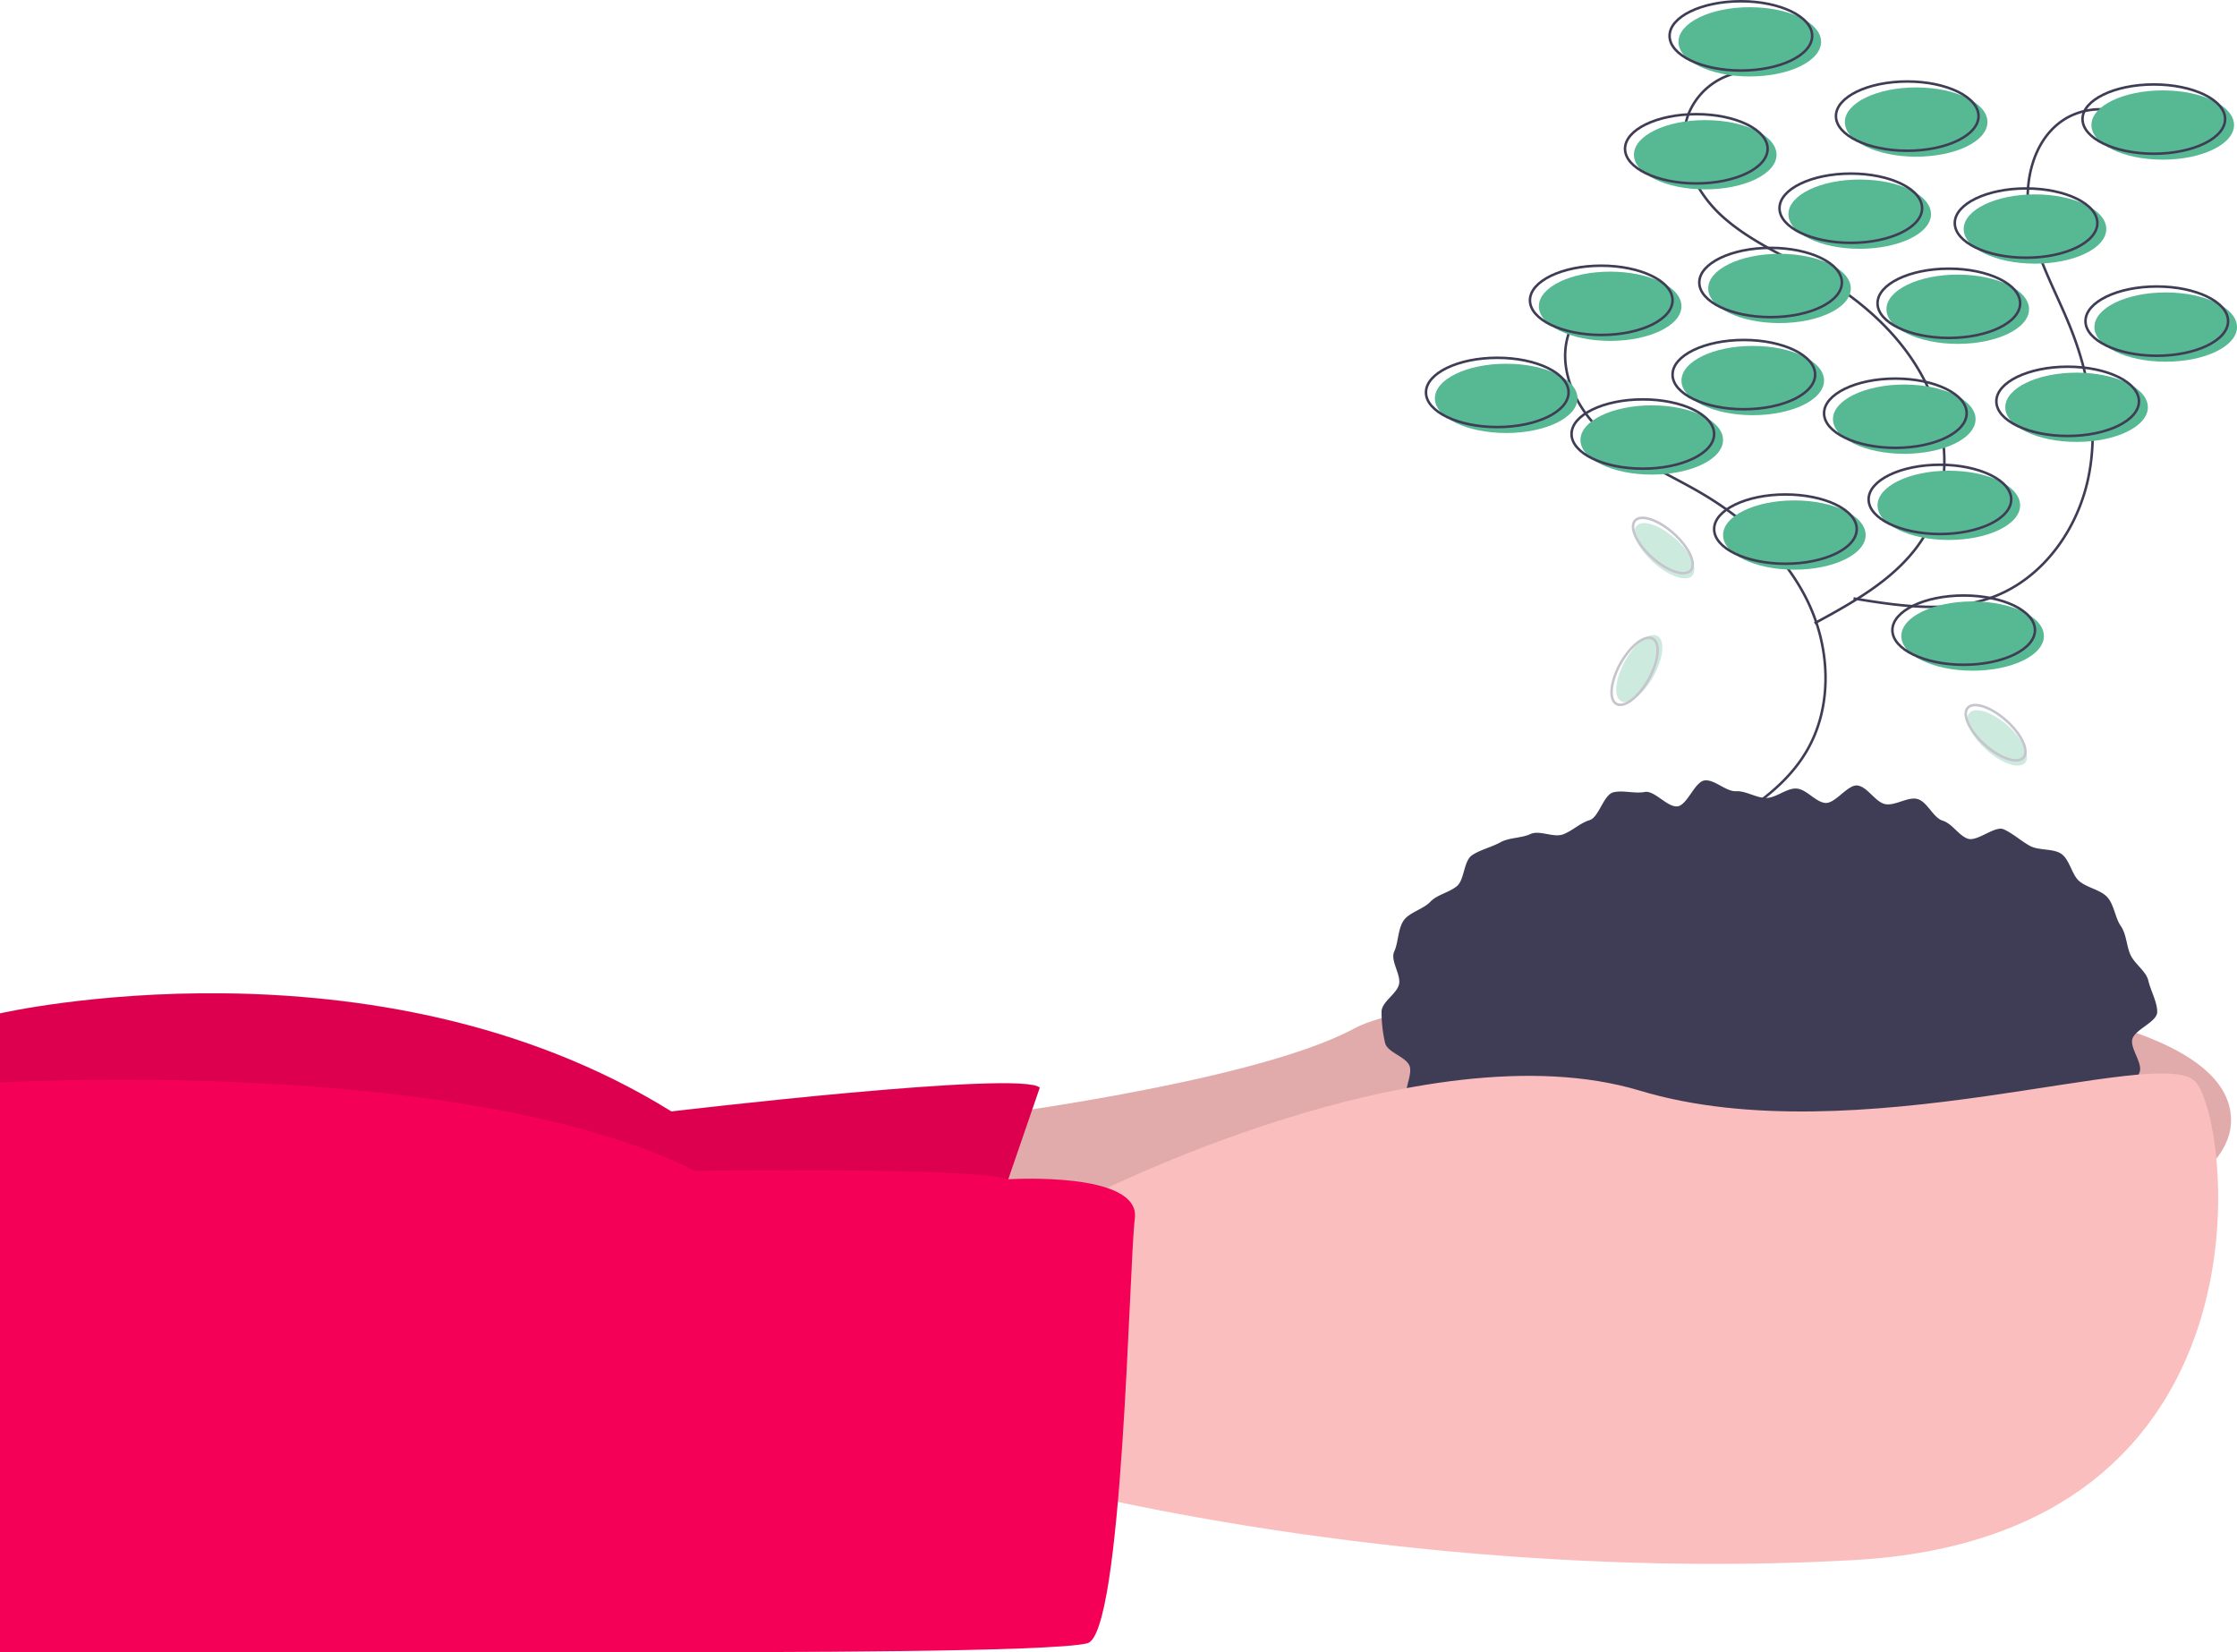 <?xml version="1.0" encoding="UTF-8"?>
<svg xmlns="http://www.w3.org/2000/svg" xmlns:xlink="http://www.w3.org/1999/xlink" data-name="Layer 1" width="886" height="654.301" viewBox="0 0 886 654.301">
  <title>environment1</title>
  <path d="M534.697,566.284s117.663-14.12,158.845-36.475,347.105-32.946,347.105,36.475S688.835,666.298,688.835,666.298L504.105,655.708Z" transform="translate(-157 -122.599)" fill="#fbbebe"></path>
  <path d="M534.697,566.284s117.663-14.12,158.845-36.475,347.105-32.946,347.105,36.475S688.835,666.298,688.835,666.298L504.105,655.708Z" transform="translate(-157 -122.599)" opacity="0.1"></path>
  <path d="M568.819,553.341l-24.709,71.774L157,629.822V523.926s148.255-34.122,265.918,38.829C422.918,562.754,561.76,546.282,568.819,553.341Z" transform="translate(-157 -122.599)" fill="#f50057"></path>
  <path d="M568.819,553.226,544.11,625,157,629.707V523.81s148.255-34.122,265.918,38.829C422.918,562.639,561.76,546.166,568.819,553.226Z" transform="translate(-157 -122.599)" opacity="0.1"></path>
  <path d="M1011.404,523.337c0,4.01-8.993,6.987-9.877,10.856-.877,3.837,4.466,9.672,2.775,13.336a72.563,72.563,0,0,1-6.172,10.733c-2.215,3.171-9.057,2.708-11.862,5.682a94.319,94.319,0,0,1-8.712,7.576c-2.977,2.476-7.01,2.995-10.395,5.274-3.219,2.167-2.829,10.116-6.389,12.089-3.402,1.886-8.61.369-12.3,2.064-3.542,1.627-5.41,7.511-9.197,8.95-3.652,1.388-8.173.79-12.034,1.992-3.737,1.163-7.918.974-11.834,1.954-3.803.951-6.707,6.651-10.662,7.419-3.854.749-8.371-1.248-12.356-.681-3.892.554-8.418-4.372-12.421-3.999-3.918.365-7.611,2.645-11.624,2.829-3.935.181-7.825,1.914-11.839,1.914-4.013,0-8.155,3.765-12.089,3.585-4.013-.184-7.646-5.891-11.564-6.256-4.004-.373-8.779,5.589-12.671,5.035-3.985-.567-7.141-6.402-10.995-7.151-3.957-.769-9.067,3.402-12.87,2.451-3.916-.979-6.241-7.768-9.978-8.931-3.861-1.202-8.647.426-12.299-.962-3.788-1.439-8.402-1.208-11.944-2.835-3.69-1.695-6.339-5.706-9.742-7.591-3.56-1.973-5.202-6.867-8.421-9.035-3.385-2.279-8.543-1.988-11.52-4.464-3.143-2.614-9.032-2.75-11.684-5.563-2.805-2.974-3.94-7.969-6.155-11.141-2.333-3.34,2.245-10.403.617-13.933-1.69-3.664-8.756-5.152-9.632-8.989a56.435,56.435,0,0,1-1.384-12.207c0-4.01,6.043-7.075,6.927-10.943.877-3.837-3.571-9.348-1.88-13.012,1.629-3.531,1.421-8.959,3.754-12.3,2.215-3.171,7.742-4.415,10.548-7.389,2.652-2.812,7.4-3.596,10.543-6.21,2.977-2.476,2.598-9.942,5.983-12.221,3.219-2.167,7.712-3.156,11.273-5.129,3.402-1.886,8.217-1.568,11.907-3.263,3.542-1.627,9.091,1.579,12.877.14,3.652-1.388,6.614-4.421,10.476-5.623,3.737-1.163,5.493-10.035,9.409-11.014,3.803-.951,8.481.628,12.437-.141,3.854-.749,9.04,6.251,13.025,5.684,3.892-.554,6.802-9.898,10.806-10.27,3.918-.365,8.337,4.475,12.349,4.29,3.935-.181,7.886,2.655,11.9,2.655,4.013,0,8.012-3.892,11.946-3.711,4.013.184,7.551,5.327,11.469,5.692,4.004.373,8.919-7.45,12.811-6.896,3.985.567,7.064,6.614,10.918,7.363,3.957.769,8.912-2.986,12.716-2.034,3.916.979,6.273,7.407,10.01,8.57,3.861,1.202,6.24,5.736,9.892,7.124,3.788,1.439,10.823-5.294,14.366-3.667,3.69,1.695,6.878,4.628,10.28,6.514,3.56,1.973,9.22.981,12.439,3.148,3.385,2.279,4.218,8.398,7.195,10.874,3.143,2.614,8.327,3.401,10.98,6.213,2.805,2.974,3.195,8.304,5.41,11.476,2.333,3.34,2.26,7.969,3.888,11.499,1.69,3.664,6.202,6.435,7.078,10.271C1008.786,514.895,1011.404,519.328,1011.404,523.337Z" transform="translate(-157 -122.599)" fill="#3f3d56"></path>
  <path d="M587.645,596.877S720.604,528.632,806.498,554.518s205.91-18.826,220.029-3.53,34.122,180.024-135.312,189.437-314.159-28.239-314.159-28.239Z" transform="translate(-157 -122.599)" fill="#fbbebe"></path>
  <path d="M556.334,589.609S608.825,586.287,606.471,605.113s-4.707,164.728-18.826,168.258-125.899,3.53-171.788,3.53H157V551.326s183.554-10.928,275.331,34.961C432.331,586.287,542.672,584.694,556.334,589.609Z" transform="translate(-157 -122.599)" fill="#f50057"></path>
  <path d="M802.239,236.779a27.041,27.041,0,0,0-23.309,16.297c-5.828,14.089,1.676,30.638,12.942,40.912s25.737,16.146,38.886,23.865c17.661,10.368,33.53,24.76,42.367,43.234s9.776,41.359-.611,59.008c-9.641,16.381-27.171,26.186-43.891,35.228" transform="translate(-157 -122.599)" fill="none" stroke="#3f3d56" stroke-miterlimit="10"></path>
  <path d="M849.304,150.885a27.041,27.041,0,0,0-23.309,16.297c-5.828,14.089,1.676,30.638,12.942,40.912s25.737,16.146,38.886,23.865c17.661,10.368,33.53,24.76,42.367,43.234s9.776,41.359-.611,59.008c-9.641,16.381-27.171,26.186-43.891,35.228" transform="translate(-157 -122.599)" fill="none" stroke="#3f3d56" stroke-miterlimit="10"></path>
  <path d="M1004.051,170.64a27.041,27.041,0,0,0-28.408-1.382c-13.233,7.572-17.431,25.252-14.812,40.272s10.467,28.523,16.138,42.675c7.618,19.009,11.356,40.104,7.034,60.122s-17.588,38.688-36.606,46.285c-17.652,7.051-37.515,4.072-56.271.987" transform="translate(-157 -122.599)" fill="none" stroke="#3f3d56" stroke-miterlimit="10"></path>
  <ellipse cx="710.683" cy="211.889" rx="28.239" ry="13.716" fill="#57b894"></ellipse>
  <ellipse cx="707.153" cy="209.536" rx="28.239" ry="13.716" fill="none" stroke="#3f3d56" stroke-miterlimit="10"></ellipse>
  <ellipse cx="771.867" cy="200.123" rx="28.239" ry="13.716" fill="#57b894"></ellipse>
  <ellipse cx="768.337" cy="197.77" rx="28.239" ry="13.716" fill="none" stroke="#3f3d56" stroke-miterlimit="10"></ellipse>
  <ellipse cx="781.28" cy="251.895" rx="28.239" ry="13.716" fill="#57b894"></ellipse>
  <ellipse cx="777.75" cy="249.541" rx="28.239" ry="13.716" fill="none" stroke="#3f3d56" stroke-miterlimit="10"></ellipse>
  <ellipse cx="775.397" cy="122.466" rx="28.239" ry="13.716" fill="#57b894"></ellipse>
  <ellipse cx="771.867" cy="120.113" rx="28.239" ry="13.716" fill="none" stroke="#3f3d56" stroke-miterlimit="10"></ellipse>
  <ellipse cx="704.799" cy="114.229" rx="28.239" ry="13.716" fill="#57b894"></ellipse>
  <ellipse cx="701.27" cy="111.876" rx="28.239" ry="13.716" fill="none" stroke="#3f3d56" stroke-miterlimit="10"></ellipse>
  <ellipse cx="736.568" cy="84.814" rx="28.239" ry="13.716" fill="#57b894"></ellipse>
  <ellipse cx="733.039" cy="82.46" rx="28.239" ry="13.716" fill="none" stroke="#3f3d56" stroke-miterlimit="10"></ellipse>
  <ellipse cx="805.989" cy="90.697" rx="28.239" ry="13.716" fill="#57b894"></ellipse>
  <ellipse cx="802.46" cy="88.344" rx="28.239" ry="13.716" fill="none" stroke="#3f3d56" stroke-miterlimit="10"></ellipse>
  <ellipse cx="857.761" cy="129.526" rx="28.239" ry="13.716" fill="#57b894"></ellipse>
  <ellipse cx="854.231" cy="127.172" rx="28.239" ry="13.716" fill="none" stroke="#3f3d56" stroke-miterlimit="10"></ellipse>
  <ellipse cx="675.384" cy="61.281" rx="28.239" ry="13.716" fill="#57b894"></ellipse>
  <ellipse cx="671.854" cy="58.928" rx="28.239" ry="13.716" fill="none" stroke="#3f3d56" stroke-miterlimit="10"></ellipse>
  <ellipse cx="693.033" cy="16.569" rx="28.239" ry="13.716" fill="#57b894"></ellipse>
  <ellipse cx="689.503" cy="14.216" rx="28.239" ry="13.716" fill="none" stroke="#3f3d56" stroke-miterlimit="10"></ellipse>
  <ellipse cx="856.584" cy="49.515" rx="28.239" ry="13.716" fill="#57b894"></ellipse>
  <ellipse cx="853.054" cy="47.162" rx="28.239" ry="13.716" fill="none" stroke="#3f3d56" stroke-miterlimit="10"></ellipse>
  <ellipse cx="596.55" cy="157.765" rx="28.239" ry="13.716" fill="#57b894"></ellipse>
  <ellipse cx="593.02" cy="155.411" rx="28.239" ry="13.716" fill="none" stroke="#3f3d56" stroke-miterlimit="10"></ellipse>
  <ellipse cx="694.21" cy="150.705" rx="28.239" ry="13.716" fill="#57b894"></ellipse>
  <ellipse cx="690.68" cy="148.352" rx="28.239" ry="13.716" fill="none" stroke="#3f3d56" stroke-miterlimit="10"></ellipse>
  <ellipse cx="822.462" cy="161.294" rx="28.239" ry="13.716" fill="#57b894"></ellipse>
  <ellipse cx="818.932" cy="158.941" rx="28.239" ry="13.716" fill="none" stroke="#3f3d56" stroke-miterlimit="10"></ellipse>
  <ellipse cx="754.218" cy="166.001" rx="28.239" ry="13.716" fill="#57b894"></ellipse>
  <ellipse cx="750.688" cy="163.648" rx="28.239" ry="13.716" fill="none" stroke="#3f3d56" stroke-miterlimit="10"></ellipse>
  <ellipse cx="758.924" cy="48.338" rx="28.239" ry="13.716" fill="#57b894"></ellipse>
  <ellipse cx="755.394" cy="45.985" rx="28.239" ry="13.716" fill="none" stroke="#3f3d56" stroke-miterlimit="10"></ellipse>
  <ellipse cx="637.732" cy="121.289" rx="28.239" ry="13.716" fill="#57b894"></ellipse>
  <ellipse cx="634.202" cy="118.936" rx="28.239" ry="13.716" fill="none" stroke="#3f3d56" stroke-miterlimit="10"></ellipse>
  <ellipse cx="654.205" cy="174.237" rx="28.239" ry="13.716" fill="#57b894"></ellipse>
  <ellipse cx="650.675" cy="171.884" rx="28.239" ry="13.716" fill="none" stroke="#3f3d56" stroke-miterlimit="10"></ellipse>
  <g opacity="0.3">
    <ellipse cx="806.269" cy="387.365" rx="14.794" ry="6.407" transform="translate(-82.222 779.588) rotate(-60.799)" fill="#57b894"></ellipse>
    <ellipse cx="804.407" cy="388.443" rx="14.794" ry="6.407" transform="translate(-84.117 778.515) rotate(-60.799)" fill="none" stroke="#3f3d56" stroke-miterlimit="10"></ellipse>
  </g>
  <g opacity="0.3">
    <ellipse cx="948.032" cy="414.816" rx="6.407" ry="14.794" transform="translate(-150.306 722.006) rotate(-48.172)" fill="#57b894"></ellipse>
    <ellipse cx="947.387" cy="412.764" rx="6.407" ry="14.794" transform="translate(-148.992 720.842) rotate(-48.172)" fill="none" stroke="#3f3d56" stroke-miterlimit="10"></ellipse>
  </g>
  <g opacity="0.3">
    <ellipse cx="816.25" cy="340.689" rx="6.407" ry="14.794" transform="translate(-138.967 599.116) rotate(-48.172)" fill="#57b894"></ellipse>
    <ellipse cx="815.605" cy="338.636" rx="6.407" ry="14.794" transform="translate(-137.653 597.952) rotate(-48.172)" fill="none" stroke="#3f3d56" stroke-miterlimit="10"></ellipse>
  </g>
</svg>
